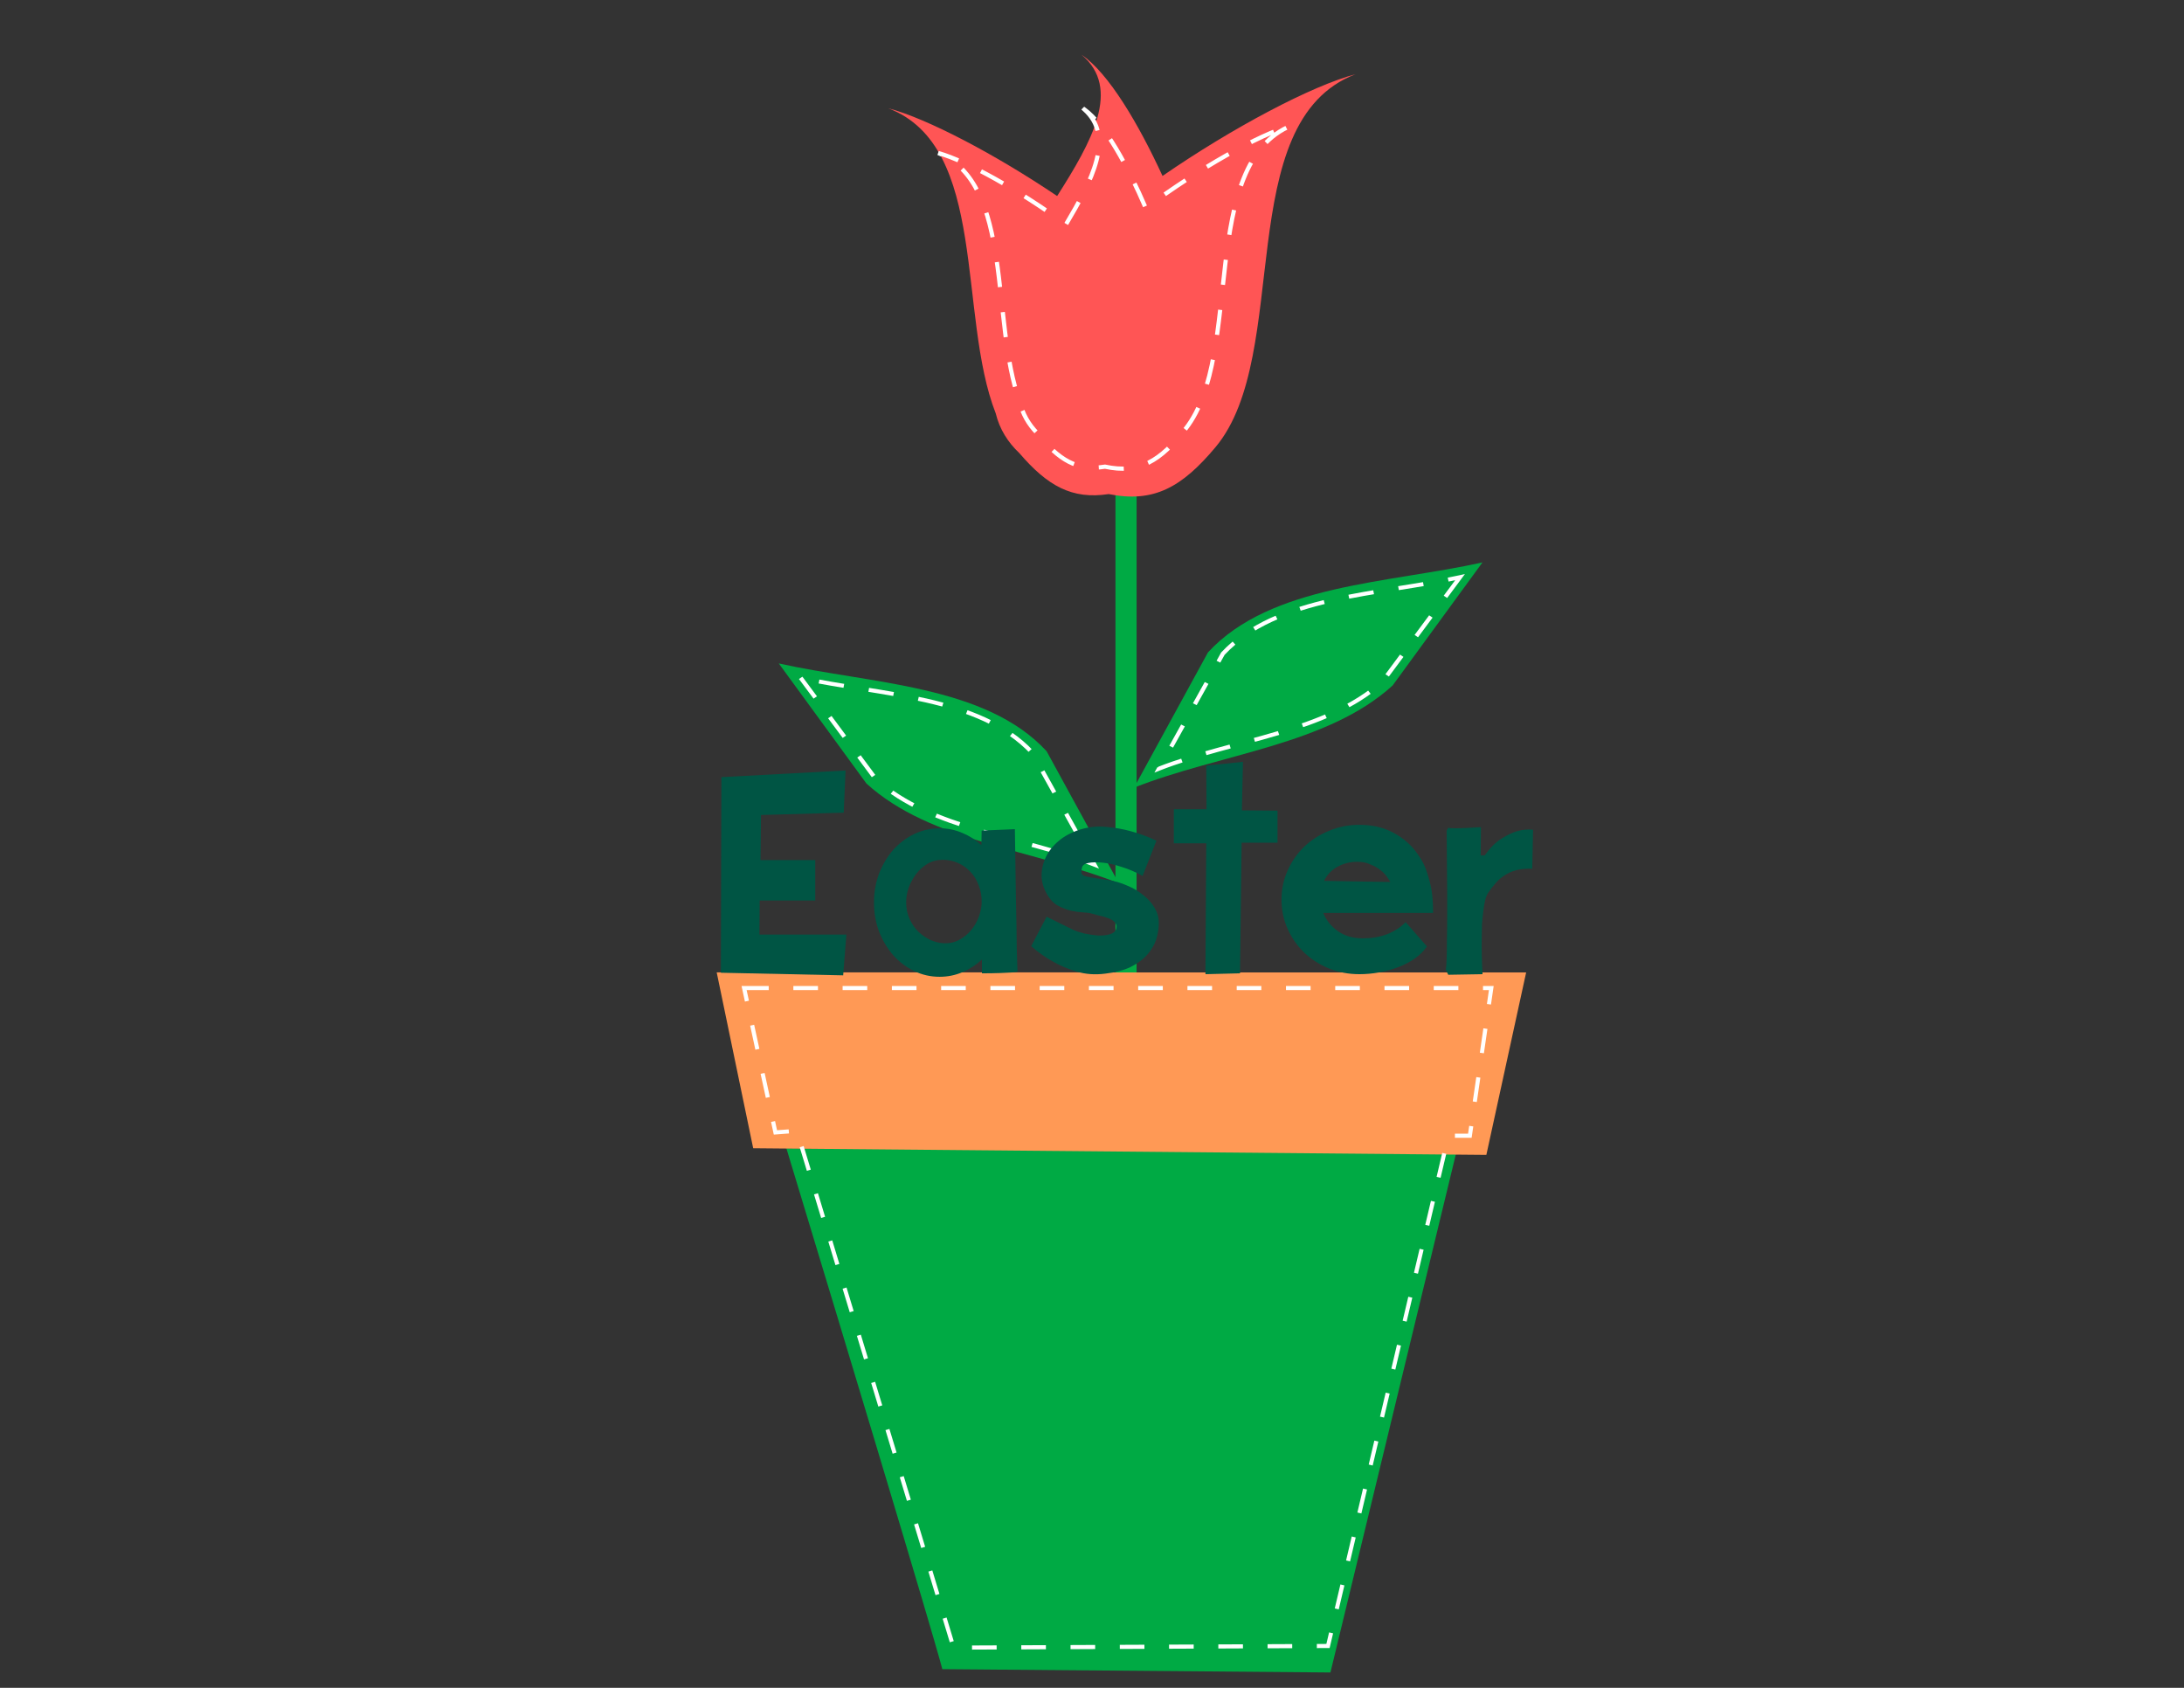 <?xml version="1.0" encoding="UTF-8" standalone="no"?>
<!-- Created with Inkscape (http://www.inkscape.org/) -->

<svg
   xmlns:dc="http://purl.org/dc/elements/1.1/"
   xmlns:cc="http://creativecommons.org/ns#"
   xmlns:rdf="http://www.w3.org/1999/02/22-rdf-syntax-ns#"
   xmlns:svg="http://www.w3.org/2000/svg"
   xmlns="http://www.w3.org/2000/svg"
   xmlns:xlink="http://www.w3.org/1999/xlink"
   version="1.1"
   width="990"
   height="765"
   id="svg2">
  <rect width="100%" height="100%" fill="#333333" stroke="none"/>
  <defs
     id="defs4">
    <linearGradient
       x1="-202.649"
       y1="49.957"
       x2="-204.142"
       y2="134.649"
       id="linearGradient3956"
       xlink:href="#linearGradient4191"
       gradientUnits="userSpaceOnUse"
       gradientTransform="matrix(1.052,-8.988293e-6,-8.988293e-6,1.052,-82.763,-3.593)" />
    <linearGradient
       x1="-266.2"
       y1="-33.626"
       x2="-273.394"
       y2="76.692"
       id="linearGradient3954"
       xlink:href="#linearGradient4191"
       gradientUnits="userSpaceOnUse"
       gradientTransform="matrix(1.052,5.3531143e-6,5.3531143e-6,1.052,-17.849,78.63)" />
    <linearGradient
       x1="-300.366"
       y1="-41.099"
       x2="-305.757"
       y2="43.35"
       id="linearGradient3952"
       xlink:href="#linearGradient4191"
       gradientUnits="userSpaceOnUse"
       gradientTransform="matrix(1.052,-8.988293e-6,-8.988293e-6,1.052,19.12,92.527)" />
    <linearGradient
       x1="-300.366"
       y1="-41.099"
       x2="-305.757"
       y2="43.35"
       id="linearGradient3091"
       xlink:href="#linearGradient4191"
       gradientUnits="userSpaceOnUse"
       gradientTransform="matrix(1.052,-8.988293e-6,-8.988293e-6,1.052,19.12,92.527)" />
    <linearGradient
       x1="-266.2"
       y1="-33.626"
       x2="-273.394"
       y2="76.692"
       id="linearGradient3086"
       xlink:href="#linearGradient4191"
       gradientUnits="userSpaceOnUse"
       gradientTransform="matrix(1.052,5.3531143e-6,5.3531143e-6,1.052,-17.85,78.63)" />
    <linearGradient
       x1="-202.649"
       y1="49.957"
       x2="-204.142"
       y2="134.649"
       id="linearGradient3081"
       xlink:href="#linearGradient4191"
       gradientUnits="userSpaceOnUse"
       gradientTransform="matrix(1.052,-8.988293e-6,-8.988293e-6,1.052,-82.763,-3.592)" />
    <filter
       x="-0.308"
       y="-0.306"
       width="1.615"
       height="1.611"
       color-interpolation-filters="sRGB"
       id="filter4133">
      <feGaussianBlur
         id="feGaussianBlur4135"
         stdDeviation="14.773" />
    </filter>
    <filter
       x="-0.216"
       y="-0.207"
       width="1.431"
       height="1.415"
       color-interpolation-filters="sRGB"
       id="filter4100">
      <feGaussianBlur
         id="feGaussianBlur4102"
         stdDeviation="9.652" />
    </filter>
    <filter
       x="-0.185"
       y="-0.159"
       width="1.37"
       height="1.318"
       color-interpolation-filters="sRGB"
       id="filter4049">
      <feGaussianBlur
         id="feGaussianBlur4051"
         stdDeviation="7.887" />
    </filter>
    <filter
       x="-0.18"
       y="-0.155"
       width="1.36"
       height="1.309"
       color-interpolation-filters="sRGB"
       id="filter4045">
      <feGaussianBlur
         id="feGaussianBlur4047"
         stdDeviation="7.887" />
    </filter>
    <filter
       x="-0.168"
       y="-0.144"
       width="1.336"
       height="1.288"
       color-interpolation-filters="sRGB"
       id="filter4041">
      <feGaussianBlur
         id="feGaussianBlur4043"
         stdDeviation="7.887" />
    </filter>
    <linearGradient
       id="linearGradient4191">
      <stop
         id="stop4193"
         style="stop-color:#ff2f00;stop-opacity:1"
         offset="0" />
      <stop
         id="stop4195"
         style="stop-color:#000000;stop-opacity:1"
         offset="1" />
    </linearGradient>
    <linearGradient
       id="linearGradient3767">
      <stop
         id="stop3769"
         style="stop-color:#ed1c24;stop-opacity:1"
         offset="0" />
      <stop
         id="stop3771"
         style="stop-color:#f2575e;stop-opacity:1"
         offset="1" />
    </linearGradient>
    <linearGradient
       id="linearGradient3834">
      <stop
         id="stop3836"
         style="stop-color:#5b9022;stop-opacity:1"
         offset="0" />
      <stop
         id="stop3838"
         style="stop-color:#1f320c;stop-opacity:1"
         offset="1" />
    </linearGradient>
    <linearGradient
       id="linearGradient3928">
      <stop
         id="stop3930"
         style="stop-color:#4a7633;stop-opacity:1"
         offset="0" />
      <stop
         id="stop3932"
         style="stop-color:#cbd4d3;stop-opacity:1"
         offset="1" />
    </linearGradient>
  </defs>
  <g
     transform="translate(0,-287.362)"
     id="layer1">
    <g
       transform="matrix(0.574,0,0,0.547,305.143,366.793)"
       id="g7349"
       style="fill:#00aa44">
      <rect
         width="16.695"
         height="503.806"
         x="349.287"
         y="226.187"
         id="rect7351"
         style="fill:#00aa44;fill-opacity:1;stroke:none" />
      <path
         d="m 639.12,320.795 -70.922,101.946 c -51.703,49.491 -136.317,56.479 -204.267,84.723 l 58.414,-112.101 c 49.534,-56.425 142.563,-57.209 216.776,-74.568 z"
         id="path7353"
         style="fill:#00aa44;stroke:none" />
      <path
         d="m 621.379,333.044 -61.266,86.636 c -44.663,42.059 -117.756,47.998 -176.454,71.999 l 50.461,-95.266 c 42.79,-47.951 123.151,-48.617 187.259,-63.369 z"
         id="path7355"
         style="fill:#00aa44;stroke:#ffffff;stroke-width:3.321;stroke-miterlimit:4;stroke-opacity:1;stroke-dasharray:19.927, 19.927;stroke-dashoffset:0" />
      <path
         d="m 83.399,404.499 69.205,99.478 c 50.451,48.293 133.017,55.112 199.322,82.672 L 294.927,477.261 C 246.592,422.203 155.815,421.438 83.399,404.499 z"
         id="path7357"
         style="fill:#00aa44;stroke:none" />
      <path
         d="m 100.711,416.451 59.782,84.539 c 43.582,41.041 114.906,46.836 172.183,70.256 l -49.239,-92.96 c -41.754,-46.79 -120.17,-47.44 -182.726,-61.835 z"
         id="path7359"
         style="fill:#00aa44;stroke:#ffffff;stroke-width:3.321;stroke-miterlimit:4;stroke-opacity:1;stroke-dasharray:19.927, 19.927;stroke-dashoffset:0" />
    </g>
    <path
       d="m 356.459,807.796 c 70.678,233.087 70.678,236.095 70.678,236.095 l 175.943,1.504 57.144,-236.095 z"
       id="path7361"
       style="fill:#00aa44;stroke:none" />
    <path
       d="m 324.88,728.095 16.542,79.701 332.337,3.008 18.045,-82.708 z"
       id="path7363"
       style="fill:#ff9955;stroke:none" />
    <path
       d="m 337.294,735.19 338.706,0 -9.72,66.927 -9.72,0 -54.582,231.27 -169.727,0.744 -71.031,-234.245 -9.72,0.744 z"
       id="path7365"
       style="fill:none;stroke:#ffffff;stroke-width:1.861;stroke-linecap:butt;stroke-linejoin:miter;stroke-miterlimit:4;stroke-opacity:1;stroke-dasharray:11.165, 11.165;stroke-dashoffset:0" />
    <g
       transform="matrix(0.744,0,0,0.744,751.814,553.4)"
       id="g7367"
       style="fill:#ff5555">
      <g
         transform="matrix(0.739,0,0,0.739,22.44,-55.119)"
         id="g7369"
         style="fill:#ff5555">
        <path
           d="m -506.159,-364.206 c 33.38,27.771 8.273,72.027 -20.04,116.528 -50.954,-34.393 -107.43,-64.021 -139.251,-72.358 82.669,31.437 56.872,170.685 88.637,251.555 3.136,12.963 10.006,23.792 19.372,32.635 23.346,27.194 43.494,38.487 73.736,33.851 37.026,7.454 60.297,-5.446 88.124,-38.717 63.712,-76.171 12.633,-268.306 115.511,-307.428 -36.248,9.497 -101.814,44.285 -159.239,83.894 -19.627,-42.575 -44.32,-84.795 -66.851,-99.959 z"
           id="path7371"
           style="fill:#ff5555;fill-rule:evenodd" />
        <path
           d="m -503.732,-319.063 c 25.256,22.577 6.26,58.556 -15.162,94.735 -38.552,-27.961 -81.283,-52.048 -105.359,-58.826 62.549,25.558 43.03,138.763 67.064,204.509 2.373,10.539 7.571,19.342 14.657,26.531 17.664,22.108 32.908,31.289 55.79,27.52 28.014,6.06 45.621,-4.427 66.675,-31.476 48.205,-61.925 9.558,-218.127 87.397,-249.933 -27.425,7.721 -77.033,36.003 -120.482,68.204 -14.85,-34.613 -33.533,-68.937 -50.58,-81.265 z"
           id="path7373"
           style="fill:#ff5555;stroke:#ffffff;stroke-width:3.463;stroke-miterlimit:4;stroke-opacity:1;stroke-dasharray:20.78, 20.78;stroke-dashoffset:0" />
      </g>
    </g>
    <g
       transform="scale(0.959,1.042)"
       id="text7420"
       style="font-size:125.671px;font-style:normal;font-weight:normal;line-height:125%;letter-spacing:0px;word-spacing:0px;fill:#005544;fill-opacity:1;stroke:none;font-family:Sans">
      <path
         d="m 400.058,682.306 -1.508,17.72 -57.809,-1.131 0.251,-85.08 58.689,-2.89 -0.88,18.348 -39.084,1.005 -0.251,19.605 25.888,0 0,17.594 -26.265,0 -0.126,14.829 41.095,0 0,0"
         id="path9921"
         style="font-variant:normal;font-stretch:normal;fill:#005544;font-family:Big Sky;-inkscape-font-specification:Big Sky" />
      <path
         d="m 480.971,698.266 c 0.084,0.168 -0.754,0.335 -2.513,0.503 -1.676,0.084 -3.603,0.168 -5.781,0.251 -2.513,0.084 -5.362,0.126 -8.546,0.126 l 0,-6.032 c -2.681,2.346 -5.739,4.189 -9.174,5.53 -3.435,1.34 -7.038,2.011 -10.808,2.011 -4.273,0 -8.294,-0.838 -12.064,-2.513 -3.77,-1.676 -7.08,-3.98 -9.928,-6.912 -2.765,-2.932 -4.985,-6.367 -6.661,-10.305 -1.592,-3.938 -2.388,-8.127 -2.388,-12.567 0,-4.44 0.796,-8.629 2.388,-12.567 1.676,-3.938 3.896,-7.373 6.661,-10.305 2.849,-2.932 6.158,-5.236 9.928,-6.912 3.77,-1.676 7.792,-2.513 12.064,-2.513 3.77,6e-5 7.331,0.67 10.682,2.011 3.351,1.257 6.367,3.016 9.048,5.278 l 0.126,-6.284 15.709,-0.628 0.503,30.664 c 0.084,3.854 0.167,7.624 0.251,11.31 0.084,3.686 0.126,6.996 0.126,9.928 0.084,2.849 0.167,5.194 0.251,7.038 0.084,1.843 0.126,2.807 0.126,2.89 M 446.16,686.076 c 2.681,0.084 5.111,-0.419 7.289,-1.508 2.178,-1.089 4.021,-2.472 5.53,-4.147 1.592,-1.759 2.807,-3.686 3.644,-5.781 0.838,-2.095 1.299,-4.105 1.382,-6.032 0.084,-2.849 -0.377,-5.404 -1.382,-7.666 -0.922,-2.346 -2.22,-4.315 -3.896,-5.907 -1.676,-1.676 -3.645,-2.974 -5.907,-3.896 -2.262,-0.922 -4.65,-1.382 -7.163,-1.382 -2.681,5e-5 -5.111,0.587 -7.289,1.759 -2.095,1.173 -3.896,2.681 -5.404,4.524 -1.508,1.843 -2.681,3.854 -3.519,6.032 -0.754,2.095 -1.131,4.147 -1.131,6.158 -2e-5,2.681 0.545,5.111 1.634,7.289 1.089,2.178 2.472,4.021 4.147,5.53 1.759,1.508 3.686,2.723 5.781,3.644 2.178,0.838 4.273,1.299 6.284,1.382"
         id="path9923"
         style="font-variant:normal;font-stretch:normal;fill:#005544;font-family:Big Sky;-inkscape-font-specification:Big Sky" />
      <path
         d="m 540.081,656.794 c -3.268,-1.676 -6.535,-2.974 -9.802,-3.896 -3.268,-1.005 -6.284,-1.634 -9.048,-1.885 -2.681,-0.251 -4.943,-0.209 -6.786,0.126 -1.759,0.335 -2.765,1.005 -3.016,2.011 -0.251,1.005 -0.335,1.801 -0.251,2.388 0.084,0.503 0.545,0.922 1.382,1.257 0.838,0.251 2.136,0.503 3.896,0.754 1.759,0.251 4.189,0.587 7.289,1.005 3.1,0.419 6.074,1.215 8.923,2.388 2.932,1.089 5.488,2.472 7.666,4.147 2.262,1.592 4.063,3.435 5.404,5.53 1.34,2.095 2.011,4.315 2.011,6.661 -7e-5,2.346 -0.419,4.734 -1.257,7.163 -0.838,2.346 -2.262,4.566 -4.273,6.661 -1.927,2.011 -4.524,3.77 -7.792,5.278 -3.184,1.424 -7.163,2.388 -11.939,2.89 -4.776,0.586 -9.3,0.293 -13.572,-0.88 -4.189,-1.173 -7.875,-2.597 -11.059,-4.273 -3.77,-1.927 -7.247,-4.189 -10.431,-6.786 l 7.289,-12.818 12.441,5.655 c 1.34,0.586 3.1,1.131 5.278,1.634 2.178,0.419 4.315,0.712 6.409,0.88 2.178,0.084 4.063,-0.084 5.655,-0.503 1.676,-0.419 2.723,-1.215 3.142,-2.388 0.335,-1.173 0.084,-2.136 -0.754,-2.89 -0.754,-0.754 -1.801,-1.34 -3.142,-1.759 -1.341,-0.503 -2.765,-0.88 -4.273,-1.131 -1.424,-0.335 -2.597,-0.628 -3.519,-0.88 -0.922,-0.251 -2.304,-0.419 -4.147,-0.503 -1.759,-0.084 -3.686,-0.335 -5.781,-0.754 -2.095,-0.503 -4.147,-1.257 -6.158,-2.262 -2.011,-1.089 -3.644,-2.681 -4.901,-4.776 -1.676,-2.597 -2.555,-5.278 -2.639,-8.043 -1e-5,-2.849 0.67,-5.571 2.011,-8.169 1.34,-2.597 3.351,-4.943 6.032,-7.038 2.681,-2.094 5.99,-3.728 9.928,-4.901 4.021,-1.173 8.127,-1.592 12.316,-1.257 4.273,0.335 8.21,0.964 11.813,1.885 4.105,1.005 8.169,2.388 12.19,4.147 l -6.535,15.332 0,0"
         id="path9925"
         style="font-variant:normal;font-stretch:normal;fill:#005544;font-family:Big Sky;-inkscape-font-specification:Big Sky" />
      <path
         d="m 603.848,628.393 0,13.95 -16.966,0 -0.754,56.803 -16.337,0.377 0.377,-56.929 -15.332,0 0,-14.829 15.458,0 -0.126,-18.976 17.343,-1.634 -0.503,21.113 16.84,0.126 0,0"
         id="path9927"
         style="font-variant:normal;font-stretch:normal;fill:#005544;font-family:Big Sky;-inkscape-font-specification:Big Sky" />
      <path
         d="m 670.336,647.62 c 1.927,2.43 3.351,5.069 4.273,7.917 1.005,2.849 1.717,5.488 2.136,7.917 0.419,2.849 0.628,5.655 0.628,8.42 l 0,1.005 -1.005,0 -50.897,0 c 1.424,3.184 3.728,5.823 6.912,7.917 3.267,2.095 7.163,3.142 11.687,3.142 4.189,10e-6 8.001,-0.586 11.436,-1.759 3.519,-1.257 6.493,-3.016 8.923,-5.278 l 10.054,10.556 c -1.508,2.011 -3.435,3.77 -5.781,5.278 -2.346,1.508 -4.985,2.765 -7.917,3.77 -2.849,1.005 -5.865,1.759 -9.048,2.262 -3.1,0.503 -6.158,0.754 -9.174,0.754 -5.111,0 -9.928,-0.838 -14.452,-2.513 -4.44,-1.676 -8.336,-3.98 -11.687,-6.912 -3.267,-2.932 -5.865,-6.367 -7.792,-10.305 -1.927,-3.938 -2.89,-8.169 -2.89,-12.693 0,-4.524 0.963,-8.755 2.89,-12.693 1.927,-3.938 4.524,-7.373 7.792,-10.305 3.351,-2.932 7.247,-5.236 11.687,-6.912 4.524,-1.759 9.342,-2.639 14.452,-2.639 6.116,7e-5 11.52,1.173 16.212,3.519 4.775,2.346 8.629,5.53 11.562,9.551 m -13.195,11.687 c -0.335,-0.503 -0.88,-1.257 -1.634,-2.262 -0.754,-1.005 -1.801,-1.969 -3.142,-2.89 -1.257,-0.922 -2.807,-1.717 -4.65,-2.388 -1.759,-0.754 -3.812,-1.131 -6.158,-1.131 -3.351,5e-5 -6.451,0.712 -9.3,2.136 -2.849,1.424 -4.985,3.477 -6.409,6.158 l 31.292,0.503 0,-0.126"
         id="path9929"
         style="font-variant:normal;font-stretch:normal;fill:#005544;font-family:Big Sky;-inkscape-font-specification:Big Sky" />
      <path
         d="m 701.769,647.872 c 2.597,-3.351 5.236,-5.781 7.917,-7.289 2.765,-1.592 5.236,-2.681 7.415,-3.267 2.597,-0.67 5.111,-0.88 7.54,-0.628 l -0.377,16.966 c -2.932,-0.084 -5.446,0.126 -7.54,0.628 -2.095,0.503 -3.938,1.257 -5.53,2.262 -1.592,0.922 -3.016,2.053 -4.273,3.393 -1.173,1.257 -2.304,2.597 -3.393,4.021 -0.586,0.754 -1.089,1.843 -1.508,3.267 -0.335,1.341 -0.628,2.932 -0.88,4.776 -0.251,1.759 -0.461,3.686 -0.628,5.781 -0.084,2.095 -0.126,4.147 -0.126,6.158 -0.084,4.776 0.042,9.97 0.377,15.583 l -16.212,0.251 -1.131,-2.136 c 0.168,-1.089 0.293,-2.765 0.377,-5.027 0.084,-2.346 0.126,-5.027 0.126,-8.043 0.084,-3.1 0.126,-6.367 0.126,-9.802 -10e-6,-3.519 -10e-6,-7.038 0,-10.556 -0.084,-8.21 -0.168,-17.175 -0.251,-26.894 l 0,-0.251 0.754,-1.257 c 0.419,0.168 1.424,0.251 3.016,0.251 1.676,6e-5 3.435,-0.042 5.278,-0.126 2.178,-0.084 4.566,-0.209 7.163,-0.377 l -0.126,12.316 1.885,0 0,0"
         id="path9931"
         style="font-variant:normal;font-stretch:normal;fill:#005544;font-family:Big Sky;-inkscape-font-specification:Big Sky" />
    </g>
    <g
       id="text7424"
       style="font-size:199.074px;font-style:normal;font-weight:normal;line-height:125%;letter-spacing:0px;word-spacing:0px;fill:none;stroke:#2a2a2a;stroke-width:2.194;stroke-miterlimit:4;stroke-opacity:1;stroke-dasharray:13.165, 13.165;stroke-dashoffset:0;font-family:Sans" />
  </g>
</svg>
